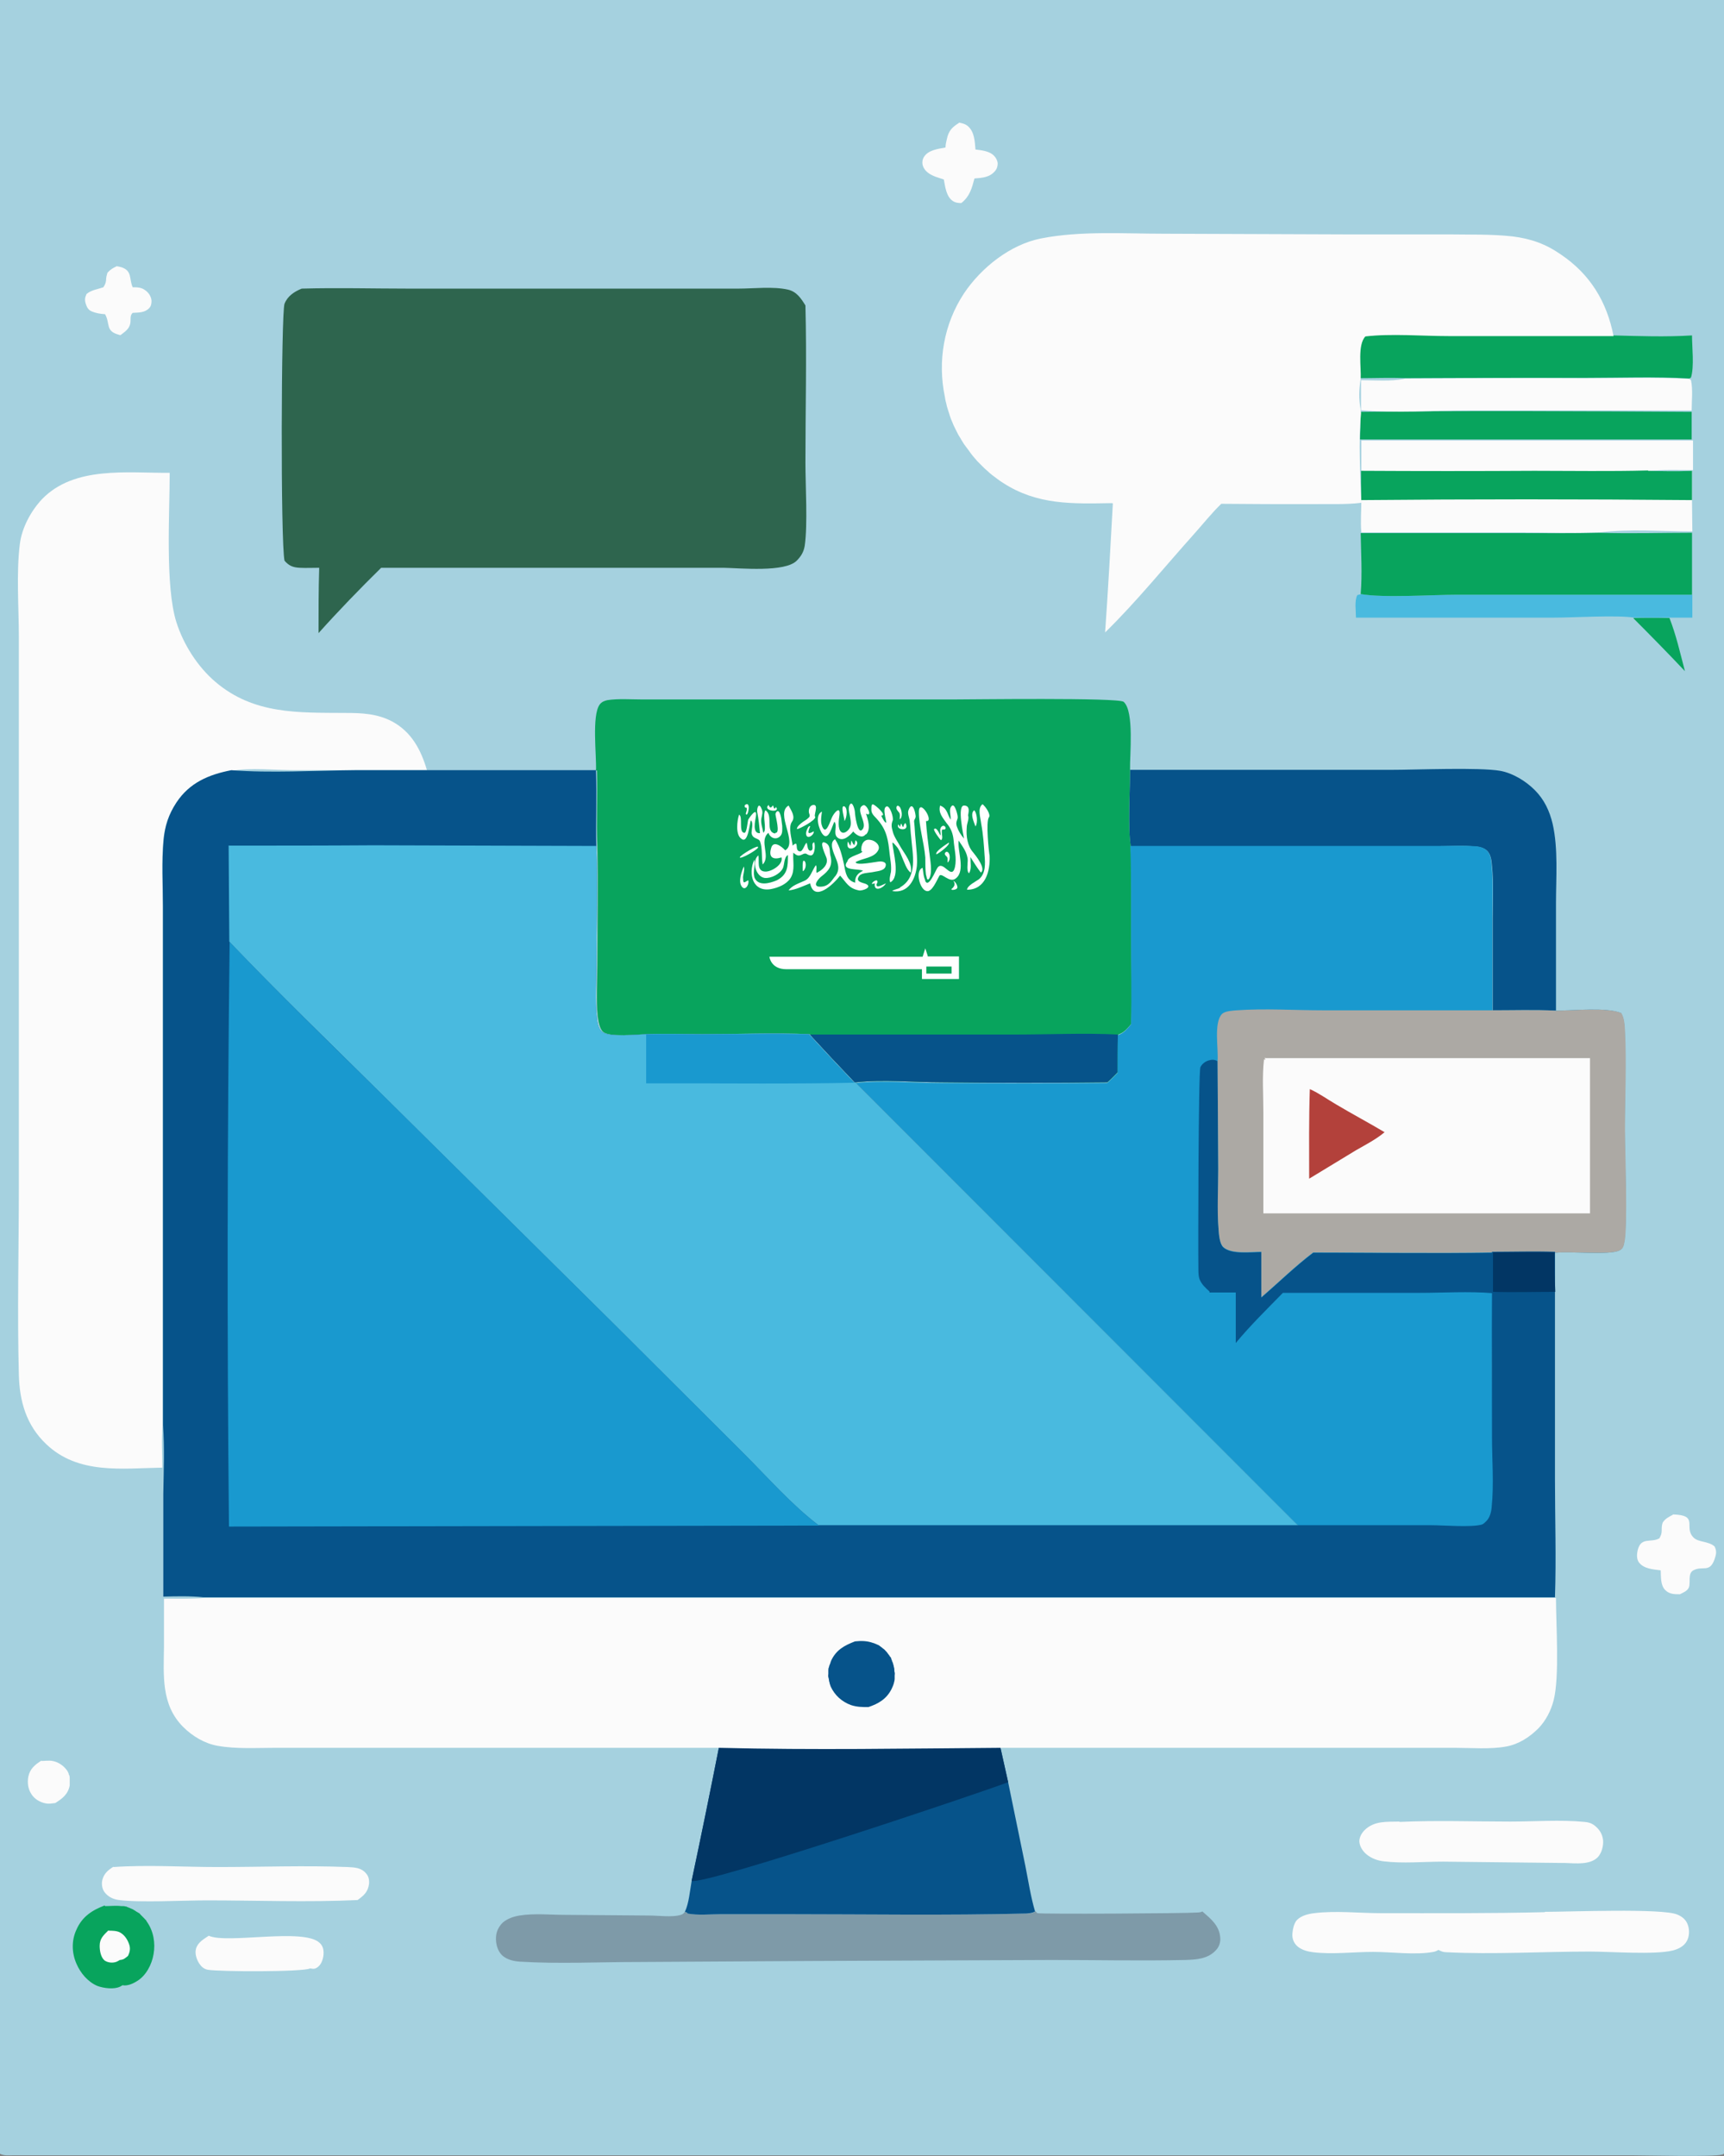 <?xml version="1.0" encoding="UTF-8"?>
<svg id="a" data-name="Layer 1" xmlns="http://www.w3.org/2000/svg" viewBox="0 0 512 640.2">
  <rect x="0" y="0" width="512" height="640.2" fill="#808080" stroke="none"/>
  <defs>
    <style>
      .b {
        fill: #1999cf;
      }

      .b, .c, .d, .e, .f, .g, .h, .i, .j, .k, .l, .m {
        stroke-width: 0px;
      }

      .c {
        fill: #7e9aa8;
      }

      .d {
        fill: #023664;
      }

      .e {
        fill: #a5d1df;
      }

      .f {
        fill: #b3413b;
      }

      .g {
        fill: #08a45d;
      }

      .h {
        fill: #fbfbfb;
      }

      .i {
        fill: #06538a;
      }

      .j {
        fill: #aca9a4;
      }

      .k {
        fill: #49badf;
      }

      .l {
        fill: #2e654e;
      }

      .m {
        fill: #fff;
      }
    </style>
  </defs>
  <path class="e" d="M0,0h512v639.5c-.2.1-.4.3-.7.3-2,.7-23,.2-26.5.2h-81.3s-399.6,0-399.6,0c-1.4,0-2.7.2-4-.5V0Z"/>
  <path class="g" d="M485.2,183.5c3.5-.1,7.1-.1,10.6,0,2,5.1,3.2,10.5,4.6,15.8-5-5.3-10.1-10.5-15.3-15.7Z"/>
  <path class="h" d="M12.3,522.9c1.1,0,2.3-.2,3.3,0,1.7.3,3.3,1.4,4.3,2.8.1.2.2.3.3.5,0,.2.2.3.2.5,0,.2.1.4.2.5,0,.2.1.4.1.6,0,.2,0,.4,0,.6,0,.2,0,.4,0,.6,0,.2,0,.4,0,.6,0,.2,0,.4,0,.6-.5,2.6-2.2,3.9-4.3,5.2-.9.1-1.9.3-2.8.1-1.7-.3-3.4-1.3-4.3-2.8-1-1.5-1.2-3.3-.9-5.1.5-2.4,2-3.6,3.9-4.8Z"/>
  <path class="h" d="M34.8,79.1c.5,0,.9.2,1.4.3,3.1,1.1,2.1,3.4,3.2,5.9,1.3,0,2.5,0,3.6.8,1.1.7,1.9,1.9,2,3.2,0,.8-.1,1.6-.7,2.2-1.3,1.4-3.2,1.3-4.9,1.4-.9.8-.5,2-.7,3.1-.3,1.7-1.6,2.5-2.9,3.5-.2,0-.3,0-.5-.1-4.1-1.1-2.5-3.3-4.1-6.1-1.4-.1-2.8-.3-4.1-.9-.9-.4-1.3-1.2-1.6-2.1-.4-1.2-.3-1.9.2-3,1.4-1.2,3.3-1.4,5-2,.5-.8.7-1.2.8-2.1,0-.8.2-1.5.4-2.2.9-1,1.6-1.4,2.9-2Z"/>
  <path class="h" d="M284.8,36.4c1,.2,1.9.4,2.7,1.1,1.9,1.7,2,4.5,2.2,6.9,1.7.2,3.6.4,5,1.4.8.6,1.5,1.6,1.6,2.7,0,.8-.2,1.6-.8,2.3-1.6,1.9-3.8,2-6.1,2.2-.8,3-1.4,5.3-3.9,7.3-.8,0-1.8-.1-2.5-.6-2-1.3-2.3-4.3-2.7-6.4-.8-.3-1.6-.5-2.4-.8-1.6-.6-3.2-1.5-3.8-3.2-.3-.9-.2-1.9.3-2.7,1.3-2.1,4.3-2.4,6.4-2.8,0-.8.2-1.7.4-2.5.5-2.4,1.5-3.5,3.6-4.8Z"/>
  <path class="h" d="M496.8,449.7c8,.2,3,3.8,6.2,6.9,1.4,1.4,4.4,1,6.2,2.6.7,1.4.5,2.3,0,3.8-1.5,4.2-3.5,1.8-6.3,3.3-1.7.9-.8,3.5-1.3,5-.4,1.1-1.7,1.6-2.7,2.1-1.6,0-3.1,0-4.3-1.2-1.5-1.4-1.3-4-1.4-5.9-2.2-.3-5-.4-6.5-2.4-.7-1-.6-2.5-.3-3.7,1-3.9,3.9-2,6.4-3.4.5-.9.7-1.4.7-2.4,0-.8,0-1.5.3-2.3.8-1.2,1.7-1.6,3-2.3Z"/>
  <path class="h" d="M62,574.8c5.4,2.5,28.2-2.4,32.9,2.1.9.8,1.2,1.8,1.2,3,0,1.4-.5,3.2-1.6,4.1-.9.7-1.3.7-2.4.5-2.1,1.1-27.1,1-30.4.4-1.1-.2-1.9-.9-2.5-1.8-.8-1.2-1.4-3-1-4.4.5-1.9,2.3-2.9,3.8-3.9Z"/>
  <path class="g" d="M31.2,566c1.6,0,3.3-.2,4.8,0,.2,0,.4,0,.6,0,.2,0,.4,0,.6.1.2,0,.4,0,.6.2.2,0,.4.1.5.2.2,0,.4.1.5.2.2,0,.4.2.5.2.2,0,.3.2.5.3.2,0,.3.2.5.3.2.1.3.2.5.3.2.1.3.2.5.3.2.1.3.2.4.4.1.1.3.3.4.4s.3.3.4.4c.1.1.3.3.4.4.1.1.2.3.4.4.1.2.2.3.3.5,2,2.8,2.6,6.4,2,9.7-.5,3-2.2,6.3-4.8,7.9-1.2.8-3,1.6-4.4,1.3-.3.2-.4.2-.7.4-1.8.9-4.9.5-6.8-.2-2.8-1.2-5-3.8-6.2-6.6-1.4-3.2-1.5-6.9,0-10.1,1.7-3.9,4.7-5.8,8.4-7.2Z"/>
  <path class="h" d="M32.3,573.3c1,0,2.3,0,3.3.5,1.3.7,2.2,2,2.7,3.4.5,1.3.3,2.4-.3,3.6-.9.7-1.2,1.1-2.4,1.2-.5.3-1,.6-1.6.7-1,.2-2.2,0-3-.6-1.1-1-1.4-2.9-1.4-4.3,0-2.2,1.2-3.2,2.6-4.6Z"/>
  <path class="k" d="M404.2,176.4c6.7,1.2,21.3.2,28.7.2h69.7c0,0,0,6.8,0,6.8h-6.7c-3.5,0-7.1,0-10.6,0-5.1-.8-17.8,0-23.7,0h-58.9c0-1.9-.5-5,.4-6.7l1.2-.3Z"/>
  <path class="h" d="M33.7,554.4c10.2-.7,20.8,0,31,0,12.8,0,25.8-.5,38.5,0,2.2.1,4.2.2,5.6,2,.7.8.9,1.9.8,3-.3,2.4-1.6,3.5-3.4,4.8-14.8.7-30,.1-44.8.1-6.8,0-19.9.7-26-.1-1.7-.2-3.3-.9-4.4-2.4-.7-1-.9-2.4-.6-3.6.5-1.9,1.7-2.9,3.3-3.9Z"/>
  <path class="g" d="M403.8,122.3c32.8-.4,65.8-.2,98.6,0v8.2s-98.5,0-98.5,0c0-2.6.3-5.2-.1-7.7v-.4Z"/>
  <path class="h" d="M415.7,541c10.9-.5,21.9-.1,32.8-.1,7.2,0,14.9-.6,22.1.1,1.2.1,2.1.4,3,1.1,1.4,1.1,2.3,2.5,2.5,4.4.1,1.7-.4,3.7-1.6,5-2.3,2.3-6.5,1.8-9.5,1.7l-36.4-.4c-5.7,0-12.1.6-17.7-.1-1.8-.2-3.7-.9-5.1-2.1-1.1-.9-2-2.3-2.1-3.8,0-1.3.7-2.5,1.6-3.4,2.9-2.8,6.6-2.4,10.3-2.5Z"/>
  <path class="h" d="M404.3,130.8h98.5c0,3,0,5.9,0,8.8-4.4,0-9-.2-13.3.3-11.2.4-22.5,0-33.7.1-17.2.1-34.4.1-51.5,0v-9.2Z"/>
  <path class="h" d="M417.2,112.4c17.9-.1,35.8-.2,53.7-.1,10.2,0,20.6-.4,30.8.2l.5.4c.6,2.8.2,6.1.2,9h-66.2c-10.5,0-21.6.8-32-.1,0-3,0-5.9,0-8.9,4.2,0,8.7.4,12.8-.4Z"/>
  <path class="g" d="M403.8,112.4c.2-3.4-1-10.1,1.4-12.6,7.9-.9,16.7-.2,24.7-.2h49c7.8.2,15.8.5,23.6,0,0,3.6.7,9.2-.3,12.5l-.5.3c-10.2-.6-20.6-.2-30.8-.2-17.9,0-35.8,0-53.7.1-4.4-.2-9,0-13.4,0Z"/>
  <path class="h" d="M458.8,567.7c7.2,0,34.9-1.1,39.3.8,1.5.6,2.7,1.6,3.2,3.2.5,1.5.4,3.3-.3,4.6-.8,1.6-2.6,2.5-4.3,2.9-5.3,1.3-18.4.3-24.6.3-13.8,0-28.8.9-42.4.2-1,0-1.6-.2-2.5-.7-.5.3-.9.5-1.5.6-5.3,1-12.4,0-17.9,0-5.8,0-12.1.8-17.8.1-1.6-.2-3.2-.6-4.5-1.6-1-.8-1.6-1.9-1.7-3.3,0-1.4.4-3.7,1.4-4.7,1.3-1.3,3.4-1.8,5.1-2,6.4-.8,13.4,0,19.9,0,16.2,0,32.4.1,48.6-.3Z"/>
  <path class="h" d="M489.5,139.8c4.3.1,8.7.2,13,0v8.7c0,3.1.1,6.2.1,9.3-8.9,0-18.6-.8-27.4.3-7.9.3-15.8,0-23.7,0h-47.2c-.3-3.1,0-6.4,0-9.6,0-2.9,0-5.8,0-8.7,17.2.1,34.4.1,51.5,0,11.2,0,22.5.2,33.7-.1Z"/>
  <path class="g" d="M489.5,139.8c4.3.1,8.7.2,13,0v8.7c-32.7-.3-65.6-.3-98.3,0,0-2.9,0-5.8,0-8.7,17.2.1,34.4.1,51.5,0,11.2,0,22.5.2,33.7-.1Z"/>
  <path class="g" d="M475.2,158.2c9.1.3,18.2,0,27.3,0v18.4s-69.7,0-69.7,0c-7.4,0-22,1-28.7-.2.5-6,.1-12.1,0-18.1h47.2c7.9,0,15.8.1,23.7-.1Z"/>
  <path class="c" d="M307.5,567.5c.2.2.4.5.6.6.7.3,43.4.1,47.6-.2.5,0,.9-.1,1.4-.3,2.5,2.2,5,4.1,5.3,7.8.1,1.3-.3,2.6-1.2,3.6-2.4,2.7-5.9,2.9-9.2,3-13.2.3-26.4,0-39.6,0l-72.3.3-50.9.3c-11.4,0-23.3.6-34.7-.1-1.9-.1-4-.6-5.4-1.9-1.4-1.4-1.9-3.5-1.8-5.4.1-1.7.8-3.1,2-4.3,1.4-1.2,3.2-1.8,5-2.1,4.3-.7,9.2-.2,13.5-.2l25,.2c2.7,0,6.9.6,9.4-.2.6-.2.8-.4,1.2-.9l.6.2.2.3c3.1.6,6.8.2,9.9.2h19.2c23.8,0,47.7.4,71.5-.2,1,0,1.7,0,2.6-.6Z"/>
  <path class="i" d="M335.5,228.6h77.6c7.4,0,26.3-.8,32.5.3,3.7.7,7.5,3,10.2,5.7,2.8,2.8,4.4,6.2,5.3,10,1.7,7.4,1,16.1,1,23.7v31.9c-6.2-.3-12.5-.1-18.8-.1v-27.5c0-5.1.3-10.4-.2-15.4-.1-1.4-.3-3.3-1.3-4.4-.8-.9-2.1-1.3-3.3-1.4-3.9-.4-8-.1-11.9-.1h-21.3s-69.5,0-69.5,0c-.9-5.7-.2-16.4-.2-22.6Z"/>
  <path class="i" d="M213.5,518.9c27.8.7,55.8.2,83.6,0,.8,3.4,1.5,6.9,2.3,10.3l5.1,24.8c.9,4.5,1.6,9.2,2.9,13.6-.9.5-1.5.5-2.6.6-23.8.6-47.7.2-71.5.2h-19.2c-3.2,0-6.9.4-9.9-.2l-.2-.3-.6-.2c1.2-2.5,1.5-6.3,2-9.1,2.8-13.2,5.5-26.4,8.1-39.6Z"/>
  <path class="d" d="M213.5,518.9c27.8.7,55.8.2,83.6,0,.8,3.4,1.5,6.9,2.3,10.3-7.7,3-90.5,30.8-94,29.3,2.8-13.2,5.5-26.4,8.1-39.6Z"/>
  <path class="h" d="M330.2,149.4c-11.7.2-22.1.6-32.3-6-.6-.4-1.1-.7-1.6-1.1-.5-.4-1.1-.8-1.6-1.2-.5-.4-1-.8-1.5-1.3-.5-.4-1-.9-1.5-1.4-.5-.5-.9-.9-1.4-1.4-.4-.5-.9-1-1.3-1.5-.4-.5-.8-1-1.2-1.6-.4-.5-.8-1.1-1.2-1.6-.4-.5-.7-1.1-1.1-1.7-.3-.6-.7-1.1-1-1.7s-.6-1.2-.9-1.8c-.3-.6-.6-1.2-.8-1.8-.3-.6-.5-1.2-.7-1.8-.2-.6-.4-1.2-.6-1.9-.2-.6-.4-1.3-.5-1.9-.2-.6-.3-1.3-.4-1.9-2.2-10.6-.3-21.6,5.7-30.7,5.1-7.6,13.7-14.5,22.9-16.3,11.7-2.3,24.5-1.4,36.5-1.4l53.7.2h30.7c6.3.1,12.8-.1,19.1.6,5.5.7,9.8,2.2,14.4,5.4,8.7,5.9,13.6,14,15.6,24.2h-49c-8,0-16.8-.8-24.7.1-2.4,2.5-1.2,9.3-1.4,12.6-.5,3.1-.6,6,0,9.1v.5c0,0,.1.2.1.3v.4c-.8,8.8-.2,17.7.1,26.5-4.8.6-10,.3-14.8.4-8.9,0-17.8,0-26.8-.1-2.9,2.8-5.5,6.1-8.2,9.1-8.6,9.6-17.1,20.1-26.3,29.1.9-12.8,1.6-25.5,2.3-38.3Z"/>
  <path class="l" d="M89.7,85.7c10.5-.3,21.1,0,31.6,0h68.7c0,0,29.3,0,29.3,0,4.5,0,10.3-.7,14.7.3,2.6.6,3.9,2.6,5.2,4.7.4,15.5,0,31.2,0,46.7,0,6.8.7,18.3-.2,24.6-.3,1.9-1.1,3.2-2.4,4.5-3.5,3.5-16.6,2.2-21.7,2.1h-101.7c-6.3,6.2-12.7,12.8-18.6,19.4,0-6.5,0-12.9.2-19.4-1.9,0-3.9.1-5.8,0-2-.1-3.2-.6-4.5-2.1-1.2-5.3-1-73.9,0-76.3.9-2.3,2.9-3.6,5.1-4.5Z"/>
  <path class="h" d="M48.2,435.8c-12,.2-25,2.1-34.5-7-5.9-5.6-7.9-12.7-8.1-20.6-.5-18.7,0-37.4,0-56.1v-107s0-55.8,0-55.8c0-8.7-.8-19.2.3-27.8.6-4.8,3.3-9.8,6.6-13.3,9.6-9.9,25.3-7.7,37.9-7.8,0,11.9-1.4,33.7,2,44.4,2.1,6.6,6.3,13.2,11.6,17.7,11.4,9.7,24.6,9.1,38.6,9.2,4.8,0,9.4.2,13.8,2.5,5.8,3.1,8.6,8.4,10.4,14.5h-39.1c-6.1,0-13.2-.8-19.1.2-6.7,1.3-12.4,3.7-16.3,9.6-2.3,3.5-3.4,6.9-3.8,11-.6,6.5-.2,13.3-.2,19.8v35.6s0,118.5,0,118.5c-.4,4-.1,8.4-.1,12.4Z"/>
  <path class="g" d="M177,228.8c.2-4.5-1.3-16.3,1.1-19.6.6-.8,1.4-1.1,2.3-1.3,3.3-.5,7.1-.2,10.5-.2h20.3s71.4,0,71.4,0c5.6,0,49.6-.6,51.1.7,3.2,2.8,1.8,15.9,1.9,20.1,0,6.2-.7,16.9.2,22.6.3,8.9.2,17.8.2,26.7,0,8.7.2,17.5,0,26.2-1.2,1.4-2.1,2.6-3.9,3.2-.1,3.7-.1,7.5-.1,11.2-1,1-2,2.1-3.1,3-16.5.2-32.9.2-49.4,0-8.2,0-17.1-.9-25.2,0h-.4c-4.5-4.7-9-9.5-13.4-14.3-10.5-.5-21.3,0-31.8,0-5.5,0-11-.2-16.5,0-2.7,0-11.1,1-13.1-.7-1.1-1-1.4-3.3-1.6-4.7-.5-4.9-.1-10.3-.1-15.2,0-11.8.3-23.6,0-35.3-.3-7.5.1-15-.1-22.4Z"/>
  <path class="i" d="M240.3,307.2h61.2c10.1,0,20.5-.5,30.5,0-.1,3.7-.1,7.5-.1,11.2-1,1-2,2.1-3.1,3-16.5.2-32.9.2-49.4,0-8.2,0-17.1-.9-25.2,0h-.4c-4.5-4.7-9-9.5-13.4-14.3Z"/>
  <path class="h" d="M60.4,474.5h401.7c0,8,1.1,23.4-.7,30.4-.8,3.1-2.3,6-4.5,8.3-2.6,2.6-5.8,4.7-9.5,5.4-4.8.9-10.5.4-15.4.4h-28.2c0,0-106.6,0-106.6,0-27.8.2-55.8.7-83.6,0h-104.6s-27.1,0-27.1,0c-5.7,0-11.7.4-17.3-.6-3.9-.7-7.5-2.9-10.2-5.6-6.6-6.6-5.8-15.3-5.7-23.9v-14.2c4,0,8,.1,11.9-.2Z"/>
  <path class="i" d="M253.8,487.4c2-.2,3.7-.2,5.6.5.2,0,.3.1.5.2.2,0,.3.1.5.2.2,0,.3.2.5.2.1,0,.3.2.4.3.1,0,.3.2.4.3.1,0,.3.2.4.3.1.1.3.2.4.3.1.1.3.2.4.4.1.1.2.2.4.4.1.1.2.3.3.4.1.1.2.3.3.4.1.1.2.3.3.4,0,.1.2.3.3.4s.2.3.2.5c0,.2.2.3.2.5,0,.2.1.3.2.5.1.3.2.6.3,1,0,.3.2.7.2,1s0,.7.1,1,0,.7,0,1c0,.3,0,.7,0,1,0,.3-.1.7-.2,1,0,.3-.2.6-.3,1-.1.3-.3.6-.4.9-1.5,3-3.9,4.4-6.9,5.4-1.8,0-3.4,0-5.2-.6-2.7-1-4.8-2.9-6-5.5-.1-.3-.2-.6-.3-.9,0-.3-.2-.6-.2-.9,0-.3-.1-.6-.2-1s0-.7,0-1c0-.3,0-.7,0-1,0-.3,0-.6.2-1,0-.3.2-.6.3-.9s.2-.6.3-.9c1.5-3.3,4-4.6,7.1-5.8Z"/>
  <path class="b" d="M335.7,251.2h69.5c0,0,21.3,0,21.3,0,3.9,0,8-.2,11.9.1,1.2.1,2.4.5,3.3,1.4,1,1,1.2,3,1.3,4.4.5,5,.2,10.3.2,15.4v27.5c6.3,0,12.6-.2,18.8.1,5.3,0,14.9-1.1,19.4.7.9,1.5,1,3.4,1.1,5.1.5,9.7,0,19.7,0,29.5,0,6.6.9,29.2-.2,33.7-.2,1-.5,1.8-1.4,2.2-2.8,1.5-14.8.2-18.9.7h-.3c-6.1-.3-12.2-.1-18.4-.1,0,3.9,0,7.8,0,11.7v.3c-.2,14.3-.2,28.7,0,43,0,6.8.6,14.1-.1,20.8-.2,1.5-.5,3.1-1.6,4.2-.3.3-.9.9-1.3,1-3.1.9-11.4.2-15,.2h-39.7s-131.4-131.5-131.4-131.5c8.1-.9,17,0,25.2,0,16.5.1,32.9.1,49.4,0,1.1-.9,2.1-2,3.1-3,0-3.7,0-7.5.1-11.2,1.8-.6,2.7-1.8,3.9-3.2.2-8.7,0-17.5,0-26.2,0-8.9.1-17.8-.2-26.7Z"/>
  <path class="i" d="M359.2,383.5c-1.1-1-2.2-2-2.8-3.3-.5-1-.5-2.4-.5-3.6-.1-5.4,0-58.5.6-59.7.4-.9,1.4-1.7,2.4-2,1-.3,1.8-.3,2.7.2l.2,32.1c0,5.9-.3,12.1.1,18,.1,1.4.3,4.2,1.4,5.2,2.4,2.2,8.3,1.4,11.3,1.4v13.5c5.1-4.4,10-9.2,15.4-13.3,17.8,0,35.6.2,53.4,0,0,3.9,0,7.8,0,11.7v.3c-7.2-.6-14.7-.1-21.9-.1-13.5,0-27,0-40.5,0-4.7,4.8-9.7,9.7-14,14.9v-15c-2.6,0-5.2,0-7.8,0Z"/>
  <path class="j" d="M443.3,300c6.2,0,12.5-.2,18.8.1,5.3,0,14.9-1.1,19.4.7.9,1.5,1,3.4,1.1,5.1.5,9.7,0,19.7,0,29.5,0,6.6.9,29.2-.2,33.7-.2,1-.5,1.8-1.4,2.2-2.8,1.5-14.8.2-18.9.7h-.3c-6.1-.3-12.2-.1-18.4-.1-17.8.3-35.6,0-53.4,0-5.3,4-10.3,8.9-15.4,13.3v-13.5c-3.1,0-8.9.8-11.3-1.4-1.1-1-1.3-3.8-1.4-5.2-.5-5.9-.1-12-.1-18l-.2-32.1c.3-3.5-1.2-11.3,1.3-13.9.9-.9,3.2-1,4.4-1.1,8.4-.6,17.1,0,25.6,0h50.4Z"/>
  <path class="h" d="M375.6,314.2h96.6c0,0,0,46.1,0,46.1h-97c0,0,0-30.1,0-30.1,0-5.2-.4-10.6.2-15.7l.4.3-.2-.7h.2Z"/>
  <path class="f" d="M389,323.4c2.7,1.2,5.3,3.1,7.9,4.6,4.7,2.8,9.6,5.4,14.3,8.2-2.5,2.1-5.6,3.7-8.4,5.3l-14,8.5c0-8.9-.1-17.8.2-26.7Z"/>
  <path class="i" d="M177,228.8c.3,7.5-.1,15,.1,22.4.4,11.7,0,23.6,0,35.3,0,5-.4,10.3.1,15.2.1,1.5.4,3.7,1.6,4.7,2,1.7,10.4.8,13.1.7,5.5-.2,11,0,16.5,0,10.5,0,21.3-.4,31.8,0,4.4,4.8,8.9,9.6,13.4,14.3h.4s131.4,131.5,131.4,131.5h39.7c3.5,0,11.9.7,15-.2.4-.1,1-.7,1.3-1,1.1-1.1,1.5-2.8,1.6-4.2.7-6.7.1-14.1.1-20.8,0-14.3-.1-28.7,0-43v-.3c0-3.9,0-7.8,0-11.7,6.1,0,12.3-.2,18.4,0h.3c0,0,0,67.4,0,67.4,0,11.7.4,23.5,0,35.2H60.4c-3.9-.4-7.9-.3-11.9-.2v-30.6c.1-6.7.4-13.6-.1-20.3v-118.5s0-35.6,0-35.6c0-6.5-.4-13.3.2-19.8.4-4.1,1.5-7.5,3.8-11,3.9-5.9,9.6-8.3,16.3-9.6,11.8.9,24.6.1,36.6,0h71.9Z"/>
  <path class="d" d="M443.3,371.9c6.1,0,12.3-.2,18.4,0,0,3.9,0,7.8.2,11.7-6.1,0-12.4.2-18.5,0,0-3.9,0-7.8,0-11.7Z"/>
  <path class="b" d="M68.2,279.7c14.8,15.5,30.2,30.5,45.5,45.5l69.2,68.5,38.4,38.3c7,7,14,15,21.9,21l-175.2.3c-.6-57.9-.5-115.8.2-173.6Z"/>
  <path class="k" d="M68,251.1c14.3,0,28.6,0,42.8-.1l66.3.2c.4,11.7,0,23.6,0,35.3,0,5-.4,10.3.1,15.2.1,1.5.4,3.7,1.6,4.7,2,1.7,10.4.8,13.1.7,5.5-.2,11,0,16.5,0,10.5,0,21.3-.4,31.8,0,4.4,4.8,8.9,9.6,13.4,14.3h.4s131.4,131.5,131.4,131.5h-142.3c-7.9-6-14.9-14-21.9-21l-38.4-38.3-69.2-68.5c-15.3-15.1-30.7-30-45.5-45.5l-.2-28.6Z"/>
  <path class="b" d="M208.5,307.2c10.5,0,21.3-.4,31.8,0,4.4,4.8,8.9,9.6,13.4,14.3-14.6.4-44,.2-44,.2h-17.8c0-.1,0-9.1,0-14.5,5.5-.2,11,0,16.5,0Z"/>
  <g>
    <path class="m" d="M255.8,252.7c-.2-1.9.8-3.7,2.7-3.3,1.5.2,3.1,1.7,2.3,3.1-1.2,2.3-4.6,2.3-6.7,3.5.2,1.2,6.2-.2,7.3-.2s2.1.4,1.5,1.7c-.6,1.2-2.7,1.2-3.9,1.5-1.2.2-3.3.2-3.9,1.2-1.2,1.7,1.2,1.9,2.1,2.3,2.1,1-1.2,2.1-2.1,1.9-3.1-.6-3.7-2.3-5.6-4.4-1.9,2.5-7.7,8.1-8.9,2.3-2.1.8-4.2,1.9-6.4,2.1,1-1.5,3.1-2.1,4.8-2.9s2.1-2.9,3.3-4.6c.4.6,0,1.5.2,2.3,1.7-.8,3.7-2.5,2.9-4.6,0-.2-2.5-5.2-.4-4.4,1.9.8,1.2,2.7,1.7,4.2.6,2.7-.6,4.2-2.7,5.8-.8.6-3.1,3.1-.4,3.1s3.5-2.1,4.6-3.3c1.2-1.7.8-3.3,0-5.2-.6-1.5-2.1-4.6-.2-5.6,1.5,2.3,2.1,5,2.7,7.7.4,2.3.8,4.6,3.3,5.2-.2-1.7.8-2.9,2.3-3.5-1-.8-6.9.2-4.6-2.9.2-1.5,4.4-2.1,4.4-2.9"/>
    <path class="m" d="M224,260.4c1,2.9,4.6,1.9,6.7,1,3.3-1.7,3.3-4.2,3.3-7.5-1.2.6-1,2.9-1.5,3.9-.8,1.7-3.5,3.1-5.4,2.9-2.7-.4-3.9-5-1.9-6.7.4,1.5-.6,4.6,1.9,4.8,1.9.2,5.6-2.1,5-4.2-2.5.8-3.9,0-3.1-2.7.6-2.5,3.1-.6,4.2.6,3.9-2.3-3.1-11,1-13.3.8,1.5,2.1,3.3,1,4.8-1.2,1.7,0,5.2.2,7.1,2.1-1.9.4,1.5,2.1,1.7,1,.2,1.5-2.5,2.1-2.5.2.6.2,2.5,1.2,2.3,1.2-.4-.2-2.1,1-2.5.4,1,.2,4.2-1.2,3.9-1.2-.2-1-1-2.5-.2-1.2.6-1.7,0-2.5-.6-.2,2.5.6,5.2-.8,7.5-1.2,1.9-3.7,2.9-5.8,3.3-5.4,1-6.9-4.4-5-8.7.4,1.2-.4,3.5,0,5"/>
    <path class="m" d="M274.7,261.4c1,2.7,3.1-2.9,3.7-3.7,1.7-2.5,4.2,3.9,5.2-.2.6-2.7-.2-5.4-.4-8.1-.2-1.9-.8-3.5-2.1-5-1.2-1.7-2.5-3.1-1.9-5.2,2.1.8,2.1,2.5,3.1,4.2.2-1.2-.6-2.9.2-3.9,1-1.5,1.9,2.5,1.9,2.9.2,1-.8,1.5-.2,3.1.4,1.2,1.2,2.5,2.1,3.5-.2-1.2-2.1-9.8,0-9.8s1.2,2.5,1.2,2.9c.4,1.2-.4,2.3-.4,3.7-.2,2.5.2,5.4,1.9,7.3.8,1,3.9,4.8,2.3,6-1.2-1.5-2.1-3.1-3.1-4.6,0,1.7.4,3.5-.4,4.8-.8-.4-.4-3.1-.4-3.7,0-2.3-1.5-4.2-2.7-6-.4,3.1,2.1,8.9-.8,11.2-1.9,1.7-4.4-2.1-5-.6-.6,1-2.1,4.8-3.7,4.4-2.1-.4-3.5-6.2-1.2-6.9.2,1,.2,2.5.8,3.7"/>
    <path class="m" d="M230.3,247.3c1.5.2,0-4.8,0-5.6.2-.8.8-1.2,1.2-.4.6,1.2.6,2.7.8,3.9,0,1,.2,2.3-.6,3.1-1.2,1.2-2.9.6-3.5-1-2.9,2.5.8,6.9-1.7,9.4-.4-2.3,0-4.8-.8-6.9-.4-1-2.3-.6-2.5-2.5,0-.8.6-3.1-.2-3.7-.4.8-.8,7.3-2.9,5.4-1.7-1.2-1.2-5.4-.6-7.1,1.2.6-.2,5.2,1.5,5.4.8.2,1-3.3,1.2-3.9.6-1,2.7-3.9,2.3-1-.2,1.2-1.2,5.2,1.2,5-.2-2.1-.4-4.2-.8-6.2-.2-1,.4-3.1,1.2-1.2.6,1.2.2,1.9,0,3.1-.2,1.5.4,2.9.6,4.2,1.2-1-.4-5,.6-6.7,2.5,1.5-.2,6.4,2.9,6.9"/>
    <path class="m" d="M257.1,247.7c-1,1.5-2.9.2-3.7-.8-1,1.2-3.1,3.3-4.8,1.7-1.2-1.2.2-3.5-.8-4.6-.6,1-1.7,6-3.5,3.7-1-1.2-2.5-5.6-.2-6.7-.2,1.7-.6,3.5.4,5s2.1-2.3,2.5-3.1c.6-1.5,2.7-3.9,2.3-.8-.2,1.2-.6,4.2.6,5,.8.6,1.9-.4,2.3-1,.8-1,.4-2.7.2-3.9-.2-1-.6-2.3,0-3.3.8-1.2,1.5,1.7,1.5,2.3s.8,7.1,2.3,5c1.5-1.9-2.5-6,.2-7.1,1-.4,2.9,3.7.8,2.5.6,1.9,1.5,4.6,0,6.2"/>
    <path class="m" d="M265,250.2c.2,2.7,2.5,10.2-.6,11.8-.4-.8,0-2.1.2-3.1.2-1.9-.2-3.7-.4-5.4-.4-3.9-.8-6.9-3.5-10-.6-.8-1.7-1.5-1.9-2.7,0-.4-.2-2.3.6-1.9.6.2,4.2,3.3,2.3,3.3.2.4,1,2.1,1.5,2.1,0-1-1.2-4.2,0-4.8,1-.6,2.3,3.3,1.9,4.2-.4,1-.4,1.7,0,3.1.4,1.7,1.5,3.1,2.3,4.6,1.2,2.1,3.7,5,3.1,7.7-1.2-.6-2.1-3.5-2.7-4.8-.4-1-.8-2.1-1.5-2.9-.2-.2-1.5-1.9-1.2-.8v-.4"/>
    <path class="m" d="M293.9,254.2c.2,4.4-1.2,10-6.7,10,0-1.2,2.7-2.5,3.5-3.1,2.1-1.7,1.9-4.8,1.7-7.1-.2-3.1-.4-6.2-1-9.4-.2-1.9-1.2-4.6.4-5.8,1,.8,2.5,3.1,1.9,3.9-1,1.2,0,10.6.2,11.4"/>
    <path class="m" d="M267.3,263.5c5.4-3.1,3.7-9.8,3.3-15-.2-1.5-.2-2.9-.4-4.4,0-1-.8-2.5-.4-3.5,1-2.7,1.9-.2,2.1,1.5.2,1-.6,1.2-.4,2.1.2,1.7.2,3.3.4,5,.2,2.7.6,5.4.4,7.9-.4,3.9-2.5,8.3-7.3,7.5.2-.4,1.7-.6,2.3-1"/>
    <path class="m" d="M276,253.1c.2,2.1,1,5.8,0,7.7-.8,1.2-.8-.8-1-1-.2-1.7-.2-3.3-.2-5.2-.4-4.6-1.9-9.1-1.9-13.5s4.8,3.1,2.1,2.7c.2,3.1.6,6.2,1,9.4"/>
    <path class="m" d="M242.1,242.5c.4,1-4.8,3.7-5.4,3.7-.2-1,2.3-2.5,2.9-2.9.6-.6,1-.6.8-1.5-.4-.8-.2-2.3.8-2.7,2.1-.6.6,2.5.8,3.3"/>
    <path class="m" d="M220.7,261c0,1.7.6.8,1.5.4.4.8-.6,3.1-1.7,2.1-1.5-1.5-.2-4.8.4-6.2.4,1-.4,2.7-.2,3.7"/>
    <path class="m" d="M279.3,248.1c.2-.8-.4-1.7.2-2.5.8-1,1.7.2,1.2.6-.4.4-1-.4-1,.8s.4,1.9-.2,2.5c-.4-.2-2.3-2.9-2.1-3.3.8-.8,1.7,1.7,1.9,1.9"/>
    <path class="m" d="M225.1,251.7c-.4.8-5.2,3.5-5.4,2.9,0-.6,6-4.2,5.4-2.9"/>
    <path class="m" d="M260.4,262.3c-.6,1.9,2.1.2,2.7,0-.8,1.5-3.7,2.7-3.3,0-.2,0-.6.2-.8.2-.4-.4,2.1-2.1,1.5-.2"/>
    <path class="m" d="M283.1,261.6c.6,0,1.7,1.9,1,2.3-.4.4-2.3.6-1.2-.2,1.2-1.2.2-2.1.2-2.1"/>
    <path class="m" d="M253.7,251c.2-.4.2-1,.4-1.5,2.1,1.7-3.3,4.4-2.3.4.4.4.4,1,.8,1.2,0-.4.2-1,.2-1.5.4.4.4,1,.8,1.2"/>
    <path class="m" d="M278.1,253.7c-.6-.8,3.1-3.1,3.7-3.5.4.6-2.5,2.9-3.7,3.5"/>
    <path class="m" d="M289.7,245.4c-.4-1.2-1.7-3.7-.4-4.8.8.6,1.2,3.7.4,4.8"/>
    <path class="m" d="M267,241.3c-.2-.4-.8-.8-.8-1.5.2-.8.6-.6,1-.2.6.8,1,3.1,0,3.7,0-.6.2-1.5-.2-2.1"/>
    <path class="m" d="M241.7,246.9c0,1.2-2.1,2.5-2.3.8-.2-.6.8-2.9,1.2-2.3-.8,1.9-.8,2.5,1,1.5"/>
    <path class="m" d="M267.7,244.6c.8,2.1.4.2,1.2-.2,1.5,2.7-3.1,2.1-2.1.4.2.2.4.6.4.8.2-.2.2-.6.4-1"/>
    <path class="m" d="M281,254.2c-1-.8.2-1.9.8-.8.4.6.4,2.3-.4,2.7,0-.6.2-1.5-.4-1.9"/>
    <path class="m" d="M238.4,258.7c0-.4-.2-3.5.4-3.1.8.4.6,2.7-.4,3.1"/>
    <path class="m" d="M229.6,239.2c.2.6.4,1.5.8.4,1.7,1.9-4.2,1.2-2.1-.6,0,.2.4,1.5,1.2.2"/>
    <path class="m" d="M250.8,243.8c0-.8-1.2-4.4-.2-4.4,1.2.2,1,3.3.2,4.4"/>
    <path class="m" d="M221.7,241.9c-.6-.2.4-1.2,0-2.1-.4.2-.8-.4-.4-.8,1.7-1.2,1,2.9.4,2.9"/>
    <path class="m" d="M275.6,284.1l-.8-2.5-.8,2.5h-45.5s.4,3.7,5,3.7h40.3v2.9h11v-6.7h-9.1M282.6,289.1h-7.5v-2.1h7.5v2.1"/>
  </g>
</svg>